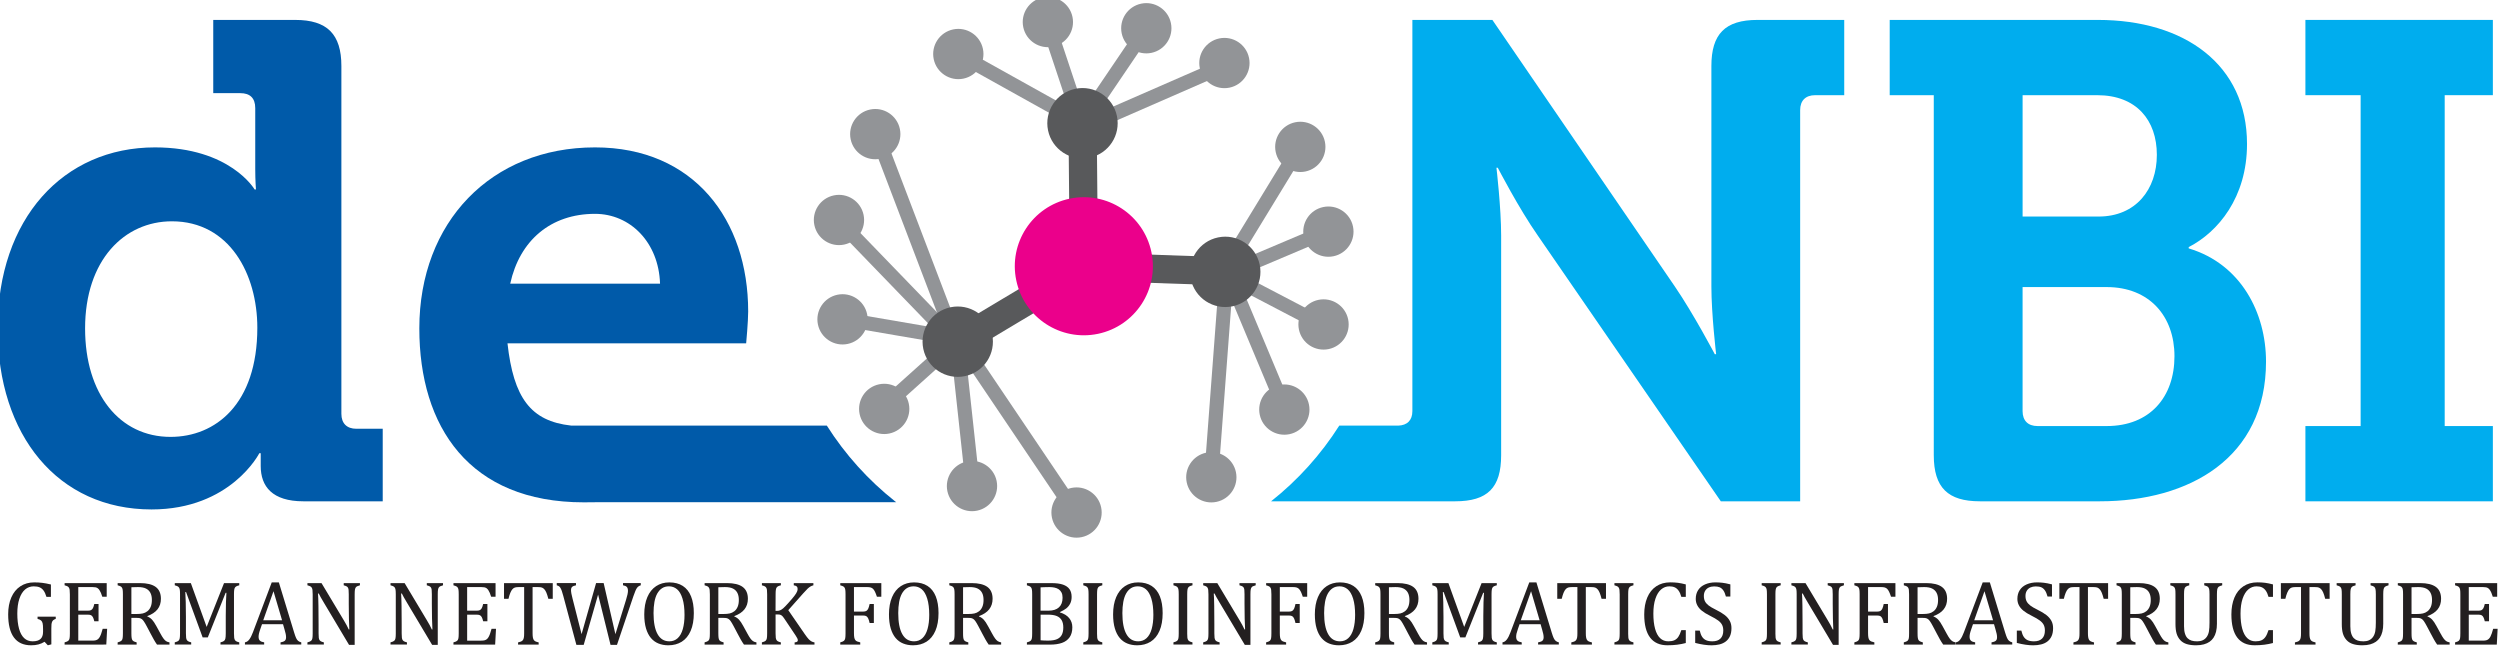 <?xml version="1.0" encoding="UTF-8"?>
<!-- Generator: Adobe Illustrator 13.0.0, SVG Export Plug-In . SVG Version: 6.00 Build 14948)  -->
<svg xmlns="http://www.w3.org/2000/svg" xmlns:xlink="http://www.w3.org/1999/xlink" version="1.1" id="Ebene_1" x="0px" y="0px" width="354.332px" height="91.896px" viewBox="0 0 354.332 91.896" xml:space="preserve">
<g>
	
		<rect x="173.494" y="35.035" transform="matrix(-0.921 0.39 -0.39 -0.921 361.004 -1.319)" fill="#929497" width="14.284" height="2.001"></rect>
	
		<rect x="114.788" y="40.095" transform="matrix(-0.695 -0.719 0.719 -0.695 187.941 161.869)" fill="#929497" width="26.989" height="2.001"></rect>
	
		<rect x="157.247" y="3.112" transform="matrix(-0.828 -0.561 0.561 -0.828 283.417 107.669)" fill="#929497" width="2" height="14.376"></rect>
	
		<rect x="159.245" y="51.891" transform="matrix(0.075 -0.997 0.997 0.075 107.089 221.195)" fill="#929497" width="26.989" height="2.001"></rect>
	
		<rect x="126.666" y="58.279" transform="matrix(-0.108 -0.994 0.994 -0.108 92.699 201.724)" fill="#929497" width="20.342" height="2.002"></rect>
	
		<rect x="116.294" y="32.427" transform="matrix(-0.356 -0.934 0.934 -0.356 144.741 166.615)" fill="#929497" width="26.99" height="2.001"></rect>
	
		<rect x="131.09" y="59.942" transform="matrix(-0.559 -0.829 0.829 -0.559 174.853 214.9)" fill="#929497" width="26.99" height="2.002"></rect>
	
		<rect x="118.913" y="45.932" transform="matrix(-0.986 -0.169 0.169 -0.986 248.408 114.96)" fill="#929497" width="20.344" height="2"></rect>
	
		<rect x="129.229" y="45.846" transform="matrix(-0.668 -0.744 0.744 -0.668 177.668 185.582)" fill="#929497" width="2.001" height="14.628"></rect>
	<line fill="none" x1="153.424" y1="17.466" x2="135.828" y2="7.657"></line>
	
		<rect x="134.555" y="11.564" transform="matrix(-0.874 -0.487 0.487 -0.874 264.841 93.955)" fill="#929497" width="20.148" height="2.001"></rect>
	
		<rect x="149.957" y="3.362" transform="matrix(-0.949 0.316 -0.316 -0.949 297.522 -27.111)" fill="#929497" width="2.001" height="14.375"></rect>
	
		<rect x="161.386" y="3.135" transform="matrix(-0.4 -0.916 0.916 -0.4 214.445 168.56)" fill="#929497" width="2.001" height="21.929"></rect>
	
		<rect x="178.35" y="19.679" transform="matrix(-0.854 -0.521 0.521 -0.854 317.407 147.01)" fill="#929497" width="2.003" height="18.492"></rect>
	
		<rect x="174.508" y="41.95" transform="matrix(-0.886 -0.463 0.463 -0.886 322.729 165.173)" fill="#929497" width="14.285" height="2.001"></rect>
	
		<rect x="168.495" y="47.391" transform="matrix(-0.386 -0.922 0.922 -0.386 202.26 231.342)" fill="#929497" width="19.178" height="2.001"></rect>
	
		<rect x="151.526" y="17.467" transform="matrix(-1 0.009 -0.009 -1 307.304 53.779)" fill="#58595B" width="4.002" height="20.27"></rect>
	
		<rect x="142.682" y="32.667" transform="matrix(-0.513 -0.858 0.858 -0.513 181.972 189.364)" fill="#58595B" width="4.003" height="20.828"></rect>
	
		<rect x="153.607" y="36.083" transform="matrix(-0.999 -0.034 0.034 -0.999 326.333 81.738)" fill="#58595B" width="20.515" height="4.002"></rect>
	<path fill="#EB008B" d="M163.193,35.73c1.107,5.291-2.282,10.475-7.57,11.584c-5.29,1.106-10.478-2.283-11.584-7.573   c-1.108-5.29,2.281-10.476,7.57-11.582C156.899,27.05,162.085,30.441,163.193,35.73"></path>
	<path fill="#58595B" d="M158.305,16.444c0.564,2.696-1.163,5.339-3.858,5.903c-2.695,0.563-5.339-1.163-5.903-3.858   c-0.563-2.696,1.164-5.339,3.859-5.903S157.742,13.748,158.305,16.444"></path>
	<path fill="#58595B" d="M140.624,47.407c0.562,2.696-1.163,5.339-3.859,5.903c-2.695,0.563-5.338-1.163-5.903-3.858   c-0.562-2.696,1.163-5.338,3.859-5.904C137.417,42.985,140.059,44.711,140.624,47.407"></path>
	<path fill="#58595B" d="M178.54,37.511c0.562,2.695-1.164,5.339-3.86,5.902c-2.696,0.564-5.338-1.164-5.903-3.858   c-0.562-2.696,1.163-5.339,3.858-5.904C175.332,33.086,177.974,34.815,178.54,37.511"></path>
	<path fill="#929497" d="M187.782,20.088c0.402,1.926-0.83,3.813-2.756,4.217c-1.926,0.402-3.814-0.831-4.217-2.757   c-0.404-1.926,0.831-3.812,2.756-4.216C185.493,16.93,187.379,18.162,187.782,20.088"></path>
	<path fill="#929497" d="M191.077,45.257c0.401,1.927-0.832,3.813-2.757,4.218c-1.927,0.402-3.813-0.831-4.218-2.758   c-0.404-1.926,0.832-3.812,2.757-4.216C188.786,42.099,190.672,43.332,191.077,45.257"></path>
	<path fill="#929497" d="M185.52,57.322c0.402,1.925-0.83,3.812-2.757,4.216c-1.925,0.403-3.813-0.831-4.216-2.756   c-0.403-1.927,0.83-3.812,2.756-4.216S185.118,55.397,185.52,57.322"></path>
	<path fill="#929497" d="M177.027,8.204c0.403,1.926-0.83,3.813-2.756,4.216c-1.926,0.403-3.813-0.831-4.218-2.756   s0.832-3.812,2.758-4.216C174.736,5.044,176.625,6.28,177.027,8.204"></path>
	<path fill="#929497" d="M152.005,2.396c0.402,1.925-0.83,3.812-2.756,4.215c-1.926,0.404-3.814-0.831-4.218-2.756   s0.832-3.812,2.757-4.215C149.714-0.764,151.602,0.47,152.005,2.396"></path>
	<path fill="#929497" d="M139.312,6.927c0.403,1.926-0.83,3.812-2.756,4.216c-1.926,0.402-3.812-0.831-4.218-2.756   c-0.403-1.927,0.832-3.813,2.758-4.218C137.021,3.768,138.911,5.001,139.312,6.927"></path>
	<path fill="#929497" d="M122.9,44.531c0.403,1.925-0.83,3.814-2.755,4.216c-1.926,0.403-3.813-0.83-4.218-2.755   c-0.403-1.926,0.831-3.812,2.757-4.217C120.61,41.371,122.498,42.606,122.9,44.531"></path>
	<path fill="#929497" d="M128.809,57.226c0.402,1.925-0.831,3.812-2.757,4.217c-1.926,0.403-3.812-0.832-4.217-2.757   c-0.403-1.927,0.831-3.813,2.757-4.216C126.518,54.066,128.406,55.3,128.809,57.226"></path>
	<path fill="#929497" d="M141.252,68.16c0.401,1.925-0.831,3.812-2.757,4.216c-1.927,0.404-3.813-0.831-4.219-2.756   c-0.401-1.927,0.832-3.812,2.759-4.216C138.961,65.001,140.849,66.235,141.252,68.16"></path>
	<path fill="#005AA9" d="M21.96,20.89c10.663,0,14.124,5.959,14.124,5.959h0.193c0,0-0.101-1.25-0.101-2.884v-8.647   c0-1.443-0.769-2.115-2.111-2.115h-3.841V2.824H41.85c4.518,0,6.535,2.017,6.535,6.534v49.296c0,1.347,0.768,2.115,2.117,2.115   h3.742v10.283H43.005c-4.422,0-6.053-2.114-6.053-4.998v-1.824h-0.193c0,0-4.036,7.975-15.279,7.975   C8.218,72.204-0.334,61.732-0.334,46.548C-0.334,30.982,8.985,20.89,21.96,20.89 M36.472,46.451c0-7.589-3.94-15.085-12.112-15.085   c-6.722,0-12.3,5.475-12.3,15.182c0,9.32,4.903,15.373,12.111,15.373C30.512,61.921,36.472,57.313,36.472,46.451"></path>
	<path fill="#00ADEE" d="M249.093,2.823c-4.611,0-6.534,2.019-6.534,6.534v31.23c0,3.941,0.674,9.611,0.674,9.611h-0.193   c0,0-2.979-5.67-5.672-9.611L211.519,2.823H200.18v55.447c0,1.308-0.739,2.015-2.012,2.055v-0.005h-8.346   c-2.601,4.101-5.873,7.729-9.668,10.732h13.777h4.236h8.064c4.614,0,6.531-1.924,6.531-6.535V33.383c0-3.941-0.667-9.61-0.667-9.61   h0.188c0,0,2.979,5.766,5.672,9.61l25.942,37.67h11.244V15.605c0-1.343,0.769-2.114,2.117-2.114h4.13V2.823H249.093z"></path>
	<path fill="#00ADEE" d="M274.079,13.49h-6.246V2.823h29.504c12.299,0,21.139,6.344,21.139,17.588c0,7.59-4.129,12.491-8.264,14.605   v0.189c7.402,2.211,10.957,9.13,10.957,16.048c0,13.646-10.859,19.798-23.545,19.798h-17.012c-4.517,0-6.533-1.923-6.533-6.534   V13.49L274.079,13.49z M297.431,30.692c5.284,0,8.265-3.842,8.265-8.743s-2.881-8.458-8.453-8.458h-10.574v17.201H297.431z    M288.784,60.386h9.803c6.146,0,9.607-4.134,9.607-9.897c0-5.67-3.555-9.801-9.607-9.801h-11.92v17.583   C286.667,59.616,287.436,60.386,288.784,60.386"></path>
	<polygon fill="#00ADEE" points="326.752,60.386 334.579,60.386 334.579,13.49 326.752,13.49 326.752,2.823 353.321,2.823    353.321,13.49 346.493,13.49 346.493,60.386 353.321,60.386 353.321,71.053 326.752,71.053  "></polygon>
	<path fill="#005AA9" d="M127.028,71.179l-0.187-0.138c-3.789-3.002-7.058-6.625-9.654-10.721H82.255h-0.001h-1.298   c-5.758-0.63-8.17-3.946-9.028-11.658h33.827c0,0,0.287-3.076,0.287-4.516c0-12.976-7.685-23.256-21.714-23.256   c-14.704,0-24.895,10.571-24.895,25.658c0,13.935,7.078,24.649,23.314,24.649c0.803,0,1.58-0.01,2.349-0.021L127.028,71.179   L127.028,71.179z M84.329,30.308c4.998,0,9.032,4.037,9.221,9.897H72.315C73.66,34.056,78.082,30.308,84.329,30.308"></path>
	<path fill="#231F20" d="M7.279,91.325l-0.497,0.134l-0.467-0.498c-0.275,0.17-0.565,0.296-0.868,0.376   c-0.302,0.082-0.647,0.122-1.04,0.122c-1.076,0-1.888-0.369-2.433-1.107c-0.544-0.737-0.815-1.833-0.815-3.288   c0-0.908,0.147-1.703,0.445-2.39c0.297-0.684,0.728-1.21,1.283-1.578c0.557-0.368,1.213-0.553,1.966-0.553   c0.396,0,0.775,0.021,1.144,0.066c0.364,0.045,0.771,0.122,1.22,0.232v1.756H6.583c-0.115-0.384-0.251-0.684-0.409-0.897   c-0.157-0.215-0.345-0.367-0.564-0.459c-0.219-0.091-0.495-0.137-0.832-0.137c-0.465,0-0.87,0.147-1.221,0.445   c-0.348,0.3-0.618,0.737-0.812,1.318c-0.194,0.581-0.291,1.281-0.291,2.104c0,0.834,0.083,1.547,0.245,2.139   c0.164,0.591,0.407,1.037,0.73,1.337c0.324,0.301,0.722,0.45,1.193,0.45c0.503,0,0.875-0.109,1.117-0.329   c0.241-0.219,0.363-0.556,0.363-1.011v-0.385c0-0.384-0.021-0.659-0.062-0.83c-0.04-0.169-0.11-0.303-0.213-0.396   s-0.271-0.169-0.504-0.229v-0.312h2.577v0.312c-0.152,0.053-0.269,0.11-0.345,0.177c-0.077,0.065-0.136,0.146-0.176,0.246   c-0.041,0.098-0.067,0.218-0.083,0.358c-0.015,0.145-0.021,0.347-0.021,0.61L7.279,91.325L7.279,91.325z"></path>
	<path fill="#231F20" d="M15.124,82.646v1.928h-0.625c-0.065-0.209-0.131-0.391-0.198-0.548c-0.069-0.159-0.139-0.29-0.211-0.397   c-0.072-0.104-0.152-0.189-0.24-0.255c-0.086-0.062-0.188-0.106-0.308-0.131c-0.12-0.023-0.264-0.034-0.43-0.034h-2.017v3.345   h1.366c0.187,0,0.333-0.026,0.438-0.08c0.107-0.054,0.194-0.145,0.268-0.271c0.067-0.127,0.136-0.327,0.199-0.6h0.601v2.451h-0.601   c-0.061-0.256-0.126-0.447-0.197-0.577c-0.072-0.129-0.158-0.225-0.258-0.278c-0.102-0.055-0.25-0.082-0.45-0.082h-1.366v3.682   h1.985c0.208,0,0.377-0.017,0.508-0.054c0.129-0.036,0.24-0.099,0.334-0.186c0.094-0.088,0.176-0.2,0.249-0.343   c0.072-0.139,0.134-0.284,0.182-0.437c0.05-0.151,0.117-0.371,0.201-0.66h0.632l-0.121,2.238H9.156v-0.312   c0.264-0.069,0.439-0.146,0.528-0.228c0.09-0.084,0.148-0.201,0.177-0.355c0.027-0.151,0.041-0.387,0.041-0.7V84.24   c0-0.293-0.011-0.507-0.031-0.641c-0.021-0.136-0.057-0.238-0.105-0.312c-0.049-0.075-0.114-0.135-0.193-0.18   c-0.082-0.045-0.22-0.095-0.416-0.15v-0.312H15.124z"></path>
	<path fill="#231F20" d="M18.621,87.573v2.171c0,0.307,0.013,0.528,0.036,0.666c0.021,0.139,0.059,0.243,0.104,0.312   c0.046,0.07,0.11,0.127,0.19,0.173c0.082,0.045,0.22,0.095,0.416,0.15v0.312h-2.694v-0.312c0.264-0.069,0.44-0.146,0.53-0.228   c0.09-0.084,0.146-0.201,0.176-0.355c0.027-0.151,0.041-0.387,0.041-0.7V84.24c0-0.293-0.011-0.507-0.032-0.641   c-0.021-0.136-0.056-0.238-0.104-0.312c-0.049-0.075-0.113-0.135-0.194-0.18s-0.219-0.096-0.415-0.15v-0.312h3.159   c0.996,0,1.741,0.181,2.233,0.542c0.493,0.361,0.74,0.924,0.74,1.686c0,0.584-0.161,1.078-0.48,1.487   c-0.322,0.407-0.805,0.729-1.446,0.958v0.052c0.26,0.105,0.483,0.257,0.667,0.455c0.186,0.197,0.391,0.505,0.616,0.923l0.573,1.047   c0.165,0.308,0.31,0.54,0.43,0.701c0.118,0.162,0.239,0.285,0.361,0.371c0.124,0.084,0.288,0.145,0.492,0.18v0.312h-1.769   c-0.161-0.227-0.314-0.469-0.459-0.729c-0.146-0.259-0.287-0.522-0.429-0.791l-0.562-1.064c-0.171-0.323-0.31-0.562-0.419-0.715   c-0.107-0.153-0.208-0.263-0.299-0.321c-0.092-0.063-0.189-0.106-0.294-0.13c-0.104-0.022-0.26-0.034-0.47-0.034h-0.7V87.573z    M18.621,83.232v3.792h0.722c0.37,0,0.67-0.027,0.899-0.081c0.229-0.052,0.442-0.153,0.639-0.303   c0.196-0.148,0.353-0.354,0.47-0.621s0.175-0.594,0.175-0.98c0-0.405-0.068-0.74-0.207-1.008c-0.139-0.269-0.348-0.473-0.628-0.613   c-0.281-0.14-0.659-0.21-1.137-0.21C19.17,83.207,18.858,83.215,18.621,83.232"></path>
	<path fill="#231F20" d="M33.908,82.957c-0.188,0.048-0.322,0.095-0.405,0.142c-0.083,0.048-0.148,0.104-0.198,0.176   c-0.048,0.069-0.085,0.175-0.107,0.315c-0.023,0.141-0.035,0.357-0.035,0.65v5.522c0,0.283,0.01,0.493,0.028,0.625   c0.021,0.132,0.051,0.234,0.097,0.312c0.044,0.076,0.109,0.142,0.197,0.192c0.088,0.052,0.229,0.103,0.425,0.151v0.312h-2.661   v-0.312c0.242-0.06,0.41-0.127,0.503-0.203c0.095-0.076,0.157-0.188,0.191-0.339s0.053-0.396,0.053-0.739v-2.444   c0-0.645,0.009-1.294,0.028-1.952c0.019-0.656,0.04-1.104,0.065-1.349H31.98l-2.526,6.323h-0.734l-2.349-6.426h-0.107   c0.021,0.259,0.041,0.729,0.061,1.41c0.02,0.682,0.027,1.381,0.027,2.1v2.339c0,0.283,0.01,0.493,0.029,0.625   s0.051,0.234,0.096,0.312c0.045,0.076,0.11,0.142,0.198,0.192c0.087,0.052,0.229,0.103,0.424,0.151v0.312h-2.329v-0.312   c0.264-0.067,0.439-0.144,0.529-0.226c0.09-0.084,0.147-0.201,0.176-0.355c0.027-0.152,0.041-0.387,0.041-0.7V84.24   c0-0.293-0.01-0.508-0.031-0.641c-0.021-0.136-0.057-0.238-0.104-0.312c-0.049-0.075-0.114-0.135-0.195-0.18   c-0.08-0.045-0.219-0.096-0.414-0.15v-0.312h2.277l2.241,6.211l2.463-6.211h2.158v0.312H33.908z"></path>
	<path fill="#231F20" d="M39.761,91.357v-0.312c0.212-0.042,0.371-0.09,0.475-0.14c0.104-0.052,0.183-0.122,0.233-0.214   s0.076-0.214,0.076-0.367c0-0.145-0.018-0.302-0.051-0.469c-0.034-0.169-0.083-0.356-0.147-0.565l-0.235-0.823h-2.974l-0.218,0.625   c-0.11,0.315-0.184,0.555-0.217,0.716c-0.034,0.162-0.053,0.31-0.053,0.439c0,0.256,0.065,0.443,0.195,0.562   c0.13,0.118,0.329,0.195,0.596,0.234v0.312h-2.725v-0.312c0.239-0.039,0.445-0.176,0.623-0.415   c0.176-0.236,0.348-0.578,0.514-1.021l2.662-7.064h1.008l2.17,7.116c0.103,0.332,0.191,0.586,0.271,0.759   c0.079,0.176,0.174,0.312,0.284,0.409c0.109,0.097,0.262,0.171,0.453,0.217v0.312H39.761z M37.309,87.911h2.668l-1.213-4.116   L37.309,87.911z"></path>
	<path fill="#231F20" d="M48.722,87.905c0.152,0.256,0.281,0.479,0.386,0.669c0.104,0.192,0.214,0.408,0.323,0.646h0.082   c-0.021-0.26-0.04-0.773-0.058-1.549c-0.018-0.771-0.024-1.468-0.024-2.088V84.24c0-0.293-0.01-0.508-0.025-0.645   c-0.019-0.138-0.049-0.24-0.094-0.312c-0.044-0.072-0.105-0.131-0.185-0.176s-0.217-0.096-0.411-0.15v-0.312h2.297v0.312   c-0.19,0.053-0.327,0.1-0.405,0.142c-0.078,0.043-0.143,0.099-0.189,0.166c-0.05,0.067-0.087,0.17-0.113,0.307   c-0.023,0.137-0.038,0.359-0.038,0.67v7.155H49.47l-3.556-5.962c-0.223-0.369-0.378-0.642-0.474-0.812   c-0.094-0.171-0.18-0.338-0.262-0.504h-0.107c0.029,0.328,0.051,0.921,0.063,1.777c0.012,0.856,0.02,1.712,0.02,2.562v1.305   c0,0.283,0.01,0.493,0.027,0.625c0.021,0.132,0.052,0.234,0.096,0.312c0.047,0.076,0.112,0.142,0.198,0.192   c0.087,0.052,0.229,0.103,0.424,0.151v0.312h-2.328v-0.312c0.265-0.067,0.439-0.144,0.528-0.226   c0.09-0.084,0.147-0.201,0.177-0.355c0.026-0.151,0.041-0.387,0.041-0.7V84.24c0-0.293-0.012-0.507-0.031-0.641   c-0.021-0.136-0.058-0.238-0.105-0.312c-0.048-0.075-0.113-0.135-0.194-0.18s-0.22-0.096-0.414-0.15v-0.312h1.996L48.722,87.905z"></path>
	<path fill="#231F20" d="M60.498,87.905c0.151,0.256,0.281,0.479,0.387,0.669c0.104,0.192,0.212,0.408,0.322,0.646h0.083   c-0.021-0.26-0.04-0.773-0.059-1.549c-0.017-0.771-0.024-1.468-0.024-2.088V84.24c0-0.293-0.009-0.508-0.025-0.645   c-0.018-0.138-0.048-0.24-0.093-0.312c-0.044-0.072-0.107-0.131-0.187-0.176c-0.078-0.045-0.216-0.096-0.41-0.15v-0.312h2.298   v0.312c-0.192,0.053-0.327,0.1-0.405,0.142c-0.08,0.043-0.143,0.099-0.191,0.166s-0.086,0.17-0.111,0.307s-0.038,0.359-0.038,0.67   v7.155h-0.798l-3.556-5.962c-0.222-0.369-0.379-0.642-0.474-0.812c-0.093-0.171-0.179-0.338-0.261-0.504h-0.108   c0.03,0.328,0.051,0.921,0.064,1.777c0.012,0.856,0.019,1.712,0.019,2.562v1.305c0,0.283,0.01,0.493,0.028,0.625   s0.052,0.234,0.096,0.312c0.045,0.076,0.111,0.142,0.198,0.192c0.087,0.052,0.229,0.103,0.424,0.151v0.312h-2.33v-0.312   c0.266-0.067,0.441-0.144,0.53-0.226c0.09-0.084,0.147-0.201,0.176-0.355c0.027-0.151,0.042-0.387,0.042-0.7V84.24   c0-0.293-0.012-0.507-0.033-0.641c-0.021-0.136-0.056-0.238-0.104-0.312c-0.048-0.075-0.112-0.135-0.193-0.18   c-0.082-0.045-0.219-0.096-0.416-0.15v-0.312h1.999L60.498,87.905z"></path>
	<path fill="#231F20" d="M70.237,82.646v1.928h-0.626c-0.062-0.209-0.129-0.391-0.196-0.548c-0.069-0.159-0.141-0.29-0.21-0.397   c-0.073-0.104-0.153-0.189-0.24-0.255c-0.087-0.062-0.19-0.106-0.31-0.131c-0.119-0.023-0.262-0.034-0.429-0.034h-2.017v3.345   h1.365c0.188,0,0.334-0.026,0.44-0.08c0.105-0.054,0.193-0.145,0.266-0.271c0.068-0.127,0.137-0.327,0.199-0.6h0.602v2.451H68.48   c-0.06-0.256-0.126-0.447-0.195-0.577c-0.073-0.129-0.16-0.225-0.26-0.278c-0.101-0.055-0.251-0.082-0.45-0.082h-1.365v3.682h1.984   c0.208,0,0.378-0.017,0.509-0.054c0.13-0.036,0.239-0.099,0.335-0.186c0.093-0.088,0.176-0.2,0.248-0.343   c0.071-0.139,0.134-0.284,0.182-0.437c0.05-0.151,0.117-0.371,0.201-0.66H70.3l-0.121,2.239h-5.91v-0.312   c0.265-0.069,0.44-0.146,0.529-0.228c0.091-0.084,0.148-0.201,0.177-0.355c0.026-0.151,0.041-0.387,0.041-0.7v-5.521   c0-0.293-0.012-0.507-0.032-0.641c-0.021-0.136-0.056-0.238-0.104-0.312c-0.048-0.075-0.113-0.135-0.194-0.18   s-0.219-0.096-0.415-0.15v-0.312L70.237,82.646L70.237,82.646z"></path>
	<path fill="#231F20" d="M71.437,82.646h6.906v2.222h-0.626c-0.094-0.366-0.187-0.655-0.277-0.868   c-0.092-0.213-0.188-0.374-0.291-0.483c-0.102-0.111-0.211-0.19-0.329-0.236c-0.115-0.048-0.292-0.07-0.524-0.07h-0.812v6.536   c0,0.25,0.016,0.45,0.041,0.599c0.028,0.149,0.071,0.268,0.128,0.354c0.06,0.087,0.137,0.155,0.233,0.204s0.251,0.098,0.459,0.146   v0.312h-2.917v-0.312c0.128-0.031,0.241-0.062,0.339-0.097c0.099-0.035,0.179-0.076,0.239-0.126   c0.062-0.049,0.113-0.111,0.153-0.187c0.041-0.077,0.071-0.183,0.096-0.313c0.023-0.132,0.035-0.325,0.035-0.58v-6.536h-0.805   c-0.199,0-0.364,0.02-0.493,0.058c-0.132,0.039-0.251,0.118-0.361,0.239c-0.11,0.12-0.211,0.294-0.303,0.518   c-0.094,0.224-0.179,0.505-0.26,0.846h-0.632L71.437,82.646L71.437,82.646z"></path>
	<path fill="#231F20" d="M84.77,84.272l-2.042,7.131h-1.035l-1.855-6.933c-0.077-0.288-0.147-0.525-0.211-0.708   c-0.064-0.183-0.127-0.327-0.192-0.432c-0.062-0.104-0.132-0.184-0.206-0.235c-0.075-0.055-0.183-0.1-0.321-0.139v-0.312h2.729   v0.312c-0.263,0.052-0.447,0.128-0.552,0.229c-0.104,0.103-0.155,0.245-0.155,0.429c0,0.148,0.02,0.324,0.057,0.529   c0.039,0.204,0.094,0.437,0.161,0.695l1.281,5.041l2.055-7.236h1.074l1.665,7.245l1.507-4.869c0.184-0.595,0.273-1.016,0.273-1.268   c0-0.257-0.054-0.444-0.163-0.562c-0.107-0.113-0.287-0.192-0.539-0.235v-0.312h2.516v0.312c-0.128,0.043-0.229,0.091-0.307,0.146   c-0.077,0.052-0.15,0.125-0.221,0.216c-0.07,0.092-0.147,0.232-0.229,0.426c-0.084,0.19-0.18,0.448-0.29,0.771l-2.324,6.889h-0.912   L84.77,84.272z"></path>
	<path fill="#231F20" d="M94.727,91.459c-0.509,0-0.975-0.084-1.393-0.252c-0.42-0.168-0.779-0.429-1.08-0.785   c-0.299-0.354-0.531-0.81-0.695-1.361c-0.163-0.554-0.246-1.215-0.246-1.986c0-0.948,0.146-1.763,0.436-2.443   c0.289-0.681,0.703-1.198,1.241-1.555c0.537-0.354,1.162-0.532,1.874-0.532c0.757,0,1.395,0.168,1.91,0.501   c0.518,0.334,0.906,0.825,1.168,1.475c0.262,0.648,0.394,1.439,0.394,2.371c0,0.996-0.148,1.836-0.447,2.521   c-0.298,0.686-0.718,1.196-1.261,1.538C96.084,91.29,95.452,91.459,94.727,91.459 M92.628,86.896c0,1.307,0.188,2.301,0.57,2.979   c0.382,0.683,0.938,1.021,1.67,1.021c0.463,0,0.856-0.147,1.181-0.443c0.323-0.295,0.565-0.729,0.728-1.297   c0.162-0.571,0.242-1.237,0.242-1.999c0-0.928-0.095-1.696-0.284-2.308c-0.188-0.61-0.446-1.055-0.774-1.331   c-0.327-0.275-0.708-0.415-1.144-0.415c-0.383,0-0.711,0.089-0.983,0.269c-0.276,0.18-0.503,0.434-0.686,0.764   c-0.181,0.329-0.312,0.728-0.395,1.195S92.628,86.322,92.628,86.896"></path>
	<path fill="#231F20" d="M101.812,87.573v2.171c0,0.307,0.014,0.528,0.035,0.666c0.022,0.139,0.059,0.243,0.105,0.312   c0.046,0.07,0.11,0.127,0.189,0.173c0.082,0.045,0.221,0.095,0.416,0.15v0.312h-2.692v-0.312c0.264-0.069,0.44-0.146,0.529-0.228   c0.09-0.084,0.147-0.201,0.177-0.355c0.026-0.151,0.04-0.387,0.04-0.7V84.24c0-0.293-0.011-0.507-0.031-0.641   c-0.021-0.136-0.057-0.238-0.105-0.312c-0.048-0.075-0.113-0.135-0.192-0.18c-0.082-0.045-0.221-0.096-0.416-0.15v-0.312h3.159   c0.995,0,1.74,0.181,2.233,0.542S106,84.112,106,84.873c0,0.584-0.161,1.078-0.482,1.487c-0.321,0.407-0.804,0.729-1.444,0.958   v0.052c0.259,0.105,0.481,0.257,0.666,0.455c0.187,0.197,0.391,0.505,0.616,0.923l0.573,1.047c0.166,0.308,0.31,0.54,0.429,0.701   c0.119,0.162,0.239,0.285,0.363,0.371c0.123,0.084,0.287,0.145,0.491,0.18v0.312h-1.769c-0.161-0.227-0.314-0.469-0.46-0.729   c-0.145-0.259-0.286-0.522-0.428-0.791l-0.562-1.064c-0.171-0.323-0.311-0.562-0.418-0.715c-0.108-0.153-0.208-0.263-0.301-0.321   c-0.092-0.063-0.188-0.106-0.294-0.13c-0.104-0.022-0.26-0.034-0.47-0.034h-0.7V87.573z M101.812,83.232v3.792h0.722   c0.369,0,0.67-0.027,0.898-0.081c0.23-0.052,0.443-0.153,0.641-0.303c0.194-0.148,0.352-0.354,0.469-0.621s0.176-0.594,0.176-0.98   c0-0.405-0.069-0.74-0.208-1.008c-0.139-0.269-0.348-0.473-0.628-0.613c-0.282-0.14-0.659-0.21-1.137-0.21   C102.361,83.207,102.051,83.215,101.812,83.232"></path>
	<path fill="#231F20" d="M109.919,86.583h0.189c0.162,0,0.311-0.025,0.444-0.077c0.134-0.05,0.283-0.146,0.449-0.285   c0.166-0.143,0.42-0.402,0.76-0.786c0.409-0.455,0.688-0.786,0.837-0.989c0.188-0.242,0.312-0.446,0.376-0.613   c0.051-0.122,0.077-0.241,0.077-0.356c0-0.17-0.05-0.294-0.146-0.372c-0.099-0.08-0.231-0.127-0.401-0.146v-0.312h2.781v0.312   c-0.136,0.029-0.27,0.082-0.401,0.156s-0.267,0.177-0.405,0.306c-0.138,0.13-0.341,0.346-0.608,0.643l-2.146,2.415l2.324,3.375   c0.248,0.356,0.44,0.605,0.581,0.751c0.141,0.142,0.274,0.246,0.401,0.312c0.128,0.064,0.265,0.109,0.408,0.13v0.312h-2.814v-0.312   c0.158-0.013,0.271-0.042,0.345-0.09c0.072-0.045,0.109-0.116,0.109-0.21c0-0.077-0.024-0.169-0.074-0.276   c-0.048-0.108-0.126-0.239-0.233-0.393l-1.485-2.216c-0.175-0.265-0.303-0.438-0.383-0.523c-0.082-0.086-0.168-0.146-0.263-0.188   c-0.094-0.04-0.219-0.061-0.376-0.061h-0.34v2.674c0,0.283,0.011,0.493,0.029,0.625c0.02,0.132,0.052,0.234,0.096,0.312   c0.046,0.076,0.111,0.142,0.198,0.192c0.088,0.052,0.229,0.103,0.424,0.151v0.312h-2.687v-0.312   c0.264-0.067,0.439-0.144,0.529-0.226c0.089-0.084,0.146-0.201,0.175-0.355c0.028-0.151,0.041-0.387,0.041-0.7V84.24   c0-0.293-0.01-0.507-0.029-0.641c-0.021-0.136-0.059-0.238-0.106-0.312c-0.049-0.075-0.113-0.135-0.194-0.18   c-0.08-0.045-0.22-0.096-0.414-0.15v-0.312h2.687v0.312c-0.188,0.048-0.32,0.095-0.404,0.142c-0.082,0.048-0.148,0.104-0.198,0.176   c-0.049,0.069-0.086,0.175-0.107,0.315c-0.023,0.141-0.036,0.357-0.036,0.65L109.919,86.583z"></path>
	<path fill="#231F20" d="M124.912,82.646v1.928h-0.625c-0.095-0.289-0.186-0.521-0.272-0.702c-0.087-0.178-0.179-0.313-0.272-0.407   c-0.097-0.096-0.208-0.159-0.335-0.198c-0.129-0.038-0.297-0.058-0.506-0.058h-1.868v3.473h1.313c0.188,0,0.333-0.031,0.44-0.094   c0.105-0.062,0.193-0.166,0.265-0.31c0.069-0.146,0.137-0.369,0.201-0.669h0.6v2.69h-0.6c-0.064-0.287-0.133-0.507-0.205-0.652   c-0.071-0.146-0.157-0.251-0.259-0.312c-0.1-0.062-0.247-0.093-0.442-0.093h-1.313v2.503c0,0.255,0.014,0.459,0.044,0.612   c0.029,0.153,0.079,0.272,0.146,0.363c0.067,0.09,0.159,0.155,0.273,0.2c0.114,0.044,0.258,0.085,0.428,0.126v0.312h-2.833v-0.312   c0.264-0.069,0.439-0.146,0.529-0.228c0.09-0.084,0.146-0.201,0.176-0.355c0.027-0.151,0.042-0.387,0.042-0.7v-5.521   c0-0.293-0.012-0.507-0.033-0.641c-0.021-0.136-0.056-0.238-0.104-0.312c-0.049-0.075-0.113-0.135-0.193-0.18   c-0.082-0.045-0.219-0.096-0.415-0.15v-0.312L124.912,82.646L124.912,82.646z"></path>
	<path fill="#231F20" d="M129.412,91.459c-0.511,0-0.977-0.084-1.395-0.252c-0.42-0.168-0.78-0.429-1.08-0.785   c-0.299-0.354-0.53-0.81-0.694-1.361c-0.164-0.553-0.246-1.215-0.246-1.986c0-0.948,0.145-1.763,0.435-2.443   c0.289-0.681,0.702-1.198,1.241-1.555c0.538-0.354,1.163-0.532,1.874-0.532c0.757,0,1.394,0.168,1.911,0.501   c0.517,0.334,0.904,0.825,1.169,1.475c0.26,0.648,0.392,1.439,0.392,2.371c0,0.996-0.148,1.836-0.447,2.521   c-0.298,0.686-0.718,1.196-1.26,1.538C130.767,91.29,130.135,91.459,129.412,91.459 M127.311,86.896   c0,1.307,0.189,2.301,0.57,2.979c0.382,0.683,0.938,1.021,1.669,1.021c0.464,0,0.858-0.147,1.181-0.443   c0.324-0.295,0.566-0.729,0.729-1.297c0.162-0.571,0.243-1.237,0.243-1.999c0-0.928-0.097-1.696-0.285-2.308   c-0.189-0.61-0.447-1.055-0.775-1.331c-0.327-0.275-0.708-0.415-1.143-0.415c-0.383,0-0.712,0.089-0.985,0.269   c-0.274,0.18-0.503,0.434-0.684,0.764c-0.182,0.329-0.312,0.728-0.396,1.195C127.353,85.8,127.311,86.322,127.311,86.896"></path>
	<path fill="#231F20" d="M136.497,87.573v2.171c0,0.307,0.012,0.528,0.035,0.666c0.022,0.139,0.058,0.243,0.104,0.312   c0.047,0.07,0.11,0.127,0.191,0.173c0.081,0.045,0.219,0.095,0.415,0.15v0.312h-2.693v-0.312c0.264-0.069,0.438-0.146,0.528-0.228   c0.091-0.084,0.147-0.201,0.177-0.355c0.027-0.151,0.042-0.387,0.042-0.7V84.24c0-0.293-0.012-0.507-0.033-0.641   c-0.021-0.136-0.056-0.238-0.104-0.312c-0.049-0.075-0.113-0.135-0.193-0.18c-0.082-0.045-0.22-0.096-0.415-0.15v-0.312h3.159   c0.994,0,1.74,0.181,2.233,0.542c0.492,0.361,0.74,0.924,0.74,1.686c0,0.584-0.162,1.078-0.482,1.487   c-0.319,0.407-0.803,0.729-1.445,0.958v0.052c0.26,0.105,0.483,0.257,0.668,0.455c0.185,0.197,0.391,0.505,0.614,0.923l0.574,1.047   c0.165,0.308,0.31,0.54,0.429,0.701c0.119,0.162,0.238,0.285,0.362,0.371c0.124,0.084,0.288,0.145,0.492,0.18v0.312h-1.769   c-0.16-0.227-0.313-0.469-0.459-0.729c-0.146-0.259-0.286-0.522-0.428-0.791l-0.562-1.064c-0.171-0.323-0.31-0.562-0.418-0.715   c-0.109-0.153-0.209-0.263-0.3-0.321c-0.091-0.063-0.188-0.106-0.294-0.13c-0.104-0.022-0.262-0.034-0.471-0.034h-0.698V87.573z    M136.497,83.232v3.792h0.721c0.37,0,0.671-0.027,0.899-0.081c0.229-0.052,0.442-0.153,0.639-0.303   c0.196-0.148,0.353-0.354,0.469-0.621c0.119-0.267,0.176-0.594,0.176-0.98c0-0.405-0.068-0.74-0.206-1.008   c-0.14-0.269-0.349-0.473-0.629-0.613c-0.281-0.14-0.659-0.21-1.136-0.21C137.045,83.207,136.733,83.215,136.497,83.232"></path>
	<path fill="#231F20" d="M145.546,91.357v-0.312c0.265-0.067,0.439-0.144,0.53-0.226c0.09-0.084,0.147-0.201,0.176-0.355   c0.026-0.151,0.041-0.387,0.041-0.7v-5.521c0-0.293-0.01-0.508-0.032-0.641c-0.021-0.136-0.056-0.238-0.104-0.312   c-0.051-0.075-0.115-0.135-0.195-0.18s-0.219-0.096-0.415-0.15v-0.312h3.492c0.676,0,1.221,0.072,1.631,0.216   c0.41,0.146,0.716,0.36,0.916,0.643c0.199,0.283,0.3,0.648,0.3,1.096c0,0.371-0.071,0.691-0.215,0.965   c-0.143,0.271-0.328,0.496-0.56,0.676c-0.229,0.179-0.524,0.343-0.886,0.498v0.057c0.577,0.175,1.018,0.444,1.314,0.809   c0.298,0.361,0.446,0.797,0.446,1.3c0,0.578-0.129,1.05-0.387,1.416s-0.618,0.632-1.081,0.795   c-0.464,0.164-1.025,0.245-1.687,0.245h-3.286V91.357z M148.603,86.552c0.647,0,1.143-0.156,1.484-0.47   c0.343-0.312,0.514-0.767,0.514-1.362c0-0.293-0.048-0.537-0.144-0.73c-0.098-0.193-0.229-0.348-0.396-0.464   c-0.168-0.113-0.366-0.196-0.596-0.245c-0.23-0.05-0.48-0.072-0.747-0.072c-0.163,0-0.375,0.004-0.64,0.013   c-0.265,0.008-0.461,0.018-0.595,0.024v3.308L148.603,86.552L148.603,86.552z M147.486,90.75c0.312,0.03,0.657,0.045,1.041,0.045   c0.559,0,0.991-0.069,1.3-0.21c0.309-0.142,0.529-0.349,0.67-0.622c0.139-0.273,0.207-0.618,0.207-1.03   c0-0.413-0.074-0.754-0.227-1.021c-0.15-0.269-0.384-0.469-0.7-0.601c-0.313-0.132-0.749-0.197-1.302-0.197h-0.989V90.75z"></path>
	<path fill="#231F20" d="M155.484,89.763c0,0.283,0.012,0.493,0.028,0.625c0.021,0.132,0.051,0.234,0.097,0.312   c0.044,0.076,0.108,0.142,0.196,0.192c0.088,0.052,0.229,0.103,0.426,0.151v0.312h-2.693v-0.312   c0.264-0.067,0.44-0.144,0.529-0.226c0.091-0.084,0.148-0.201,0.177-0.355c0.026-0.151,0.042-0.388,0.042-0.7V84.24   c0-0.293-0.013-0.507-0.033-0.641c-0.021-0.136-0.057-0.238-0.105-0.312c-0.049-0.075-0.112-0.135-0.192-0.18   c-0.082-0.045-0.221-0.096-0.416-0.15v-0.312h2.693v0.312c-0.187,0.048-0.322,0.095-0.404,0.142   c-0.084,0.048-0.15,0.104-0.198,0.176c-0.049,0.069-0.084,0.175-0.108,0.315c-0.021,0.141-0.035,0.357-0.035,0.65v5.522H155.484z"></path>
	<path fill="#231F20" d="M161.178,91.459c-0.511,0-0.976-0.084-1.395-0.252s-0.779-0.429-1.079-0.785   c-0.301-0.354-0.531-0.81-0.694-1.361c-0.165-0.554-0.247-1.215-0.247-1.986c0-0.948,0.146-1.763,0.436-2.443   c0.288-0.681,0.702-1.198,1.24-1.555c0.539-0.354,1.163-0.532,1.874-0.532c0.757,0,1.395,0.168,1.91,0.501   c0.52,0.334,0.906,0.825,1.169,1.475c0.261,0.648,0.394,1.439,0.394,2.371c0,0.996-0.149,1.836-0.448,2.521   c-0.296,0.686-0.717,1.196-1.259,1.538C162.535,91.29,161.901,91.459,161.178,91.459 M159.078,86.896   c0,1.307,0.189,2.301,0.57,2.979c0.381,0.683,0.938,1.021,1.67,1.021c0.464,0,0.856-0.147,1.181-0.443   c0.324-0.295,0.566-0.729,0.729-1.297c0.161-0.571,0.242-1.237,0.242-1.999c0-0.928-0.095-1.696-0.284-2.308   c-0.188-0.61-0.446-1.055-0.774-1.331c-0.327-0.275-0.709-0.415-1.144-0.415c-0.383,0-0.711,0.089-0.985,0.269   s-0.504,0.434-0.683,0.764c-0.182,0.329-0.312,0.728-0.396,1.195C159.121,85.8,159.078,86.322,159.078,86.896"></path>
	<path fill="#231F20" d="M168.264,89.763c0,0.283,0.01,0.493,0.027,0.625c0.021,0.132,0.052,0.234,0.097,0.312   c0.045,0.076,0.11,0.142,0.197,0.192c0.088,0.052,0.229,0.103,0.426,0.151v0.312h-2.695v-0.312c0.266-0.067,0.441-0.144,0.53-0.226   c0.091-0.084,0.148-0.201,0.177-0.355c0.027-0.151,0.042-0.388,0.042-0.7V84.24c0-0.293-0.012-0.507-0.033-0.641   c-0.021-0.136-0.056-0.238-0.104-0.312c-0.049-0.075-0.113-0.135-0.193-0.18c-0.082-0.045-0.22-0.096-0.417-0.15v-0.312h2.695   v0.312c-0.188,0.048-0.323,0.095-0.405,0.142c-0.084,0.048-0.148,0.104-0.197,0.176c-0.05,0.069-0.085,0.175-0.108,0.315   s-0.035,0.357-0.035,0.65v5.522H168.264z"></path>
	<path fill="#231F20" d="M175.68,87.905c0.154,0.256,0.282,0.479,0.386,0.669c0.105,0.192,0.213,0.408,0.324,0.646h0.082   c-0.021-0.26-0.04-0.773-0.059-1.549c-0.018-0.771-0.023-1.468-0.023-2.088V84.24c0-0.293-0.009-0.508-0.025-0.645   c-0.018-0.138-0.049-0.24-0.094-0.312s-0.104-0.131-0.186-0.176c-0.078-0.045-0.216-0.096-0.411-0.15v-0.312h2.299v0.312   c-0.193,0.053-0.327,0.1-0.407,0.142c-0.077,0.043-0.142,0.099-0.188,0.166c-0.051,0.067-0.087,0.17-0.113,0.307   c-0.024,0.137-0.037,0.359-0.037,0.67v7.155h-0.799l-3.555-5.962c-0.223-0.369-0.38-0.642-0.474-0.812   c-0.093-0.171-0.181-0.338-0.262-0.504h-0.107c0.027,0.328,0.051,0.921,0.063,1.777c0.012,0.856,0.018,1.712,0.018,2.562v1.305   c0,0.283,0.011,0.493,0.029,0.625c0.021,0.132,0.051,0.234,0.096,0.312c0.046,0.076,0.111,0.142,0.197,0.192   c0.088,0.052,0.229,0.103,0.425,0.151v0.312h-2.328v-0.312c0.264-0.067,0.438-0.144,0.528-0.226   c0.09-0.084,0.148-0.201,0.176-0.355c0.027-0.151,0.042-0.387,0.042-0.7V84.24c0-0.293-0.012-0.507-0.031-0.641   c-0.021-0.136-0.059-0.238-0.106-0.312c-0.048-0.075-0.113-0.135-0.192-0.18c-0.081-0.045-0.221-0.096-0.415-0.15v-0.312h1.997   L175.68,87.905z"></path>
	<path fill="#231F20" d="M185.272,82.646v1.928h-0.625c-0.094-0.289-0.186-0.521-0.271-0.702c-0.088-0.178-0.18-0.313-0.273-0.407   c-0.098-0.096-0.209-0.159-0.336-0.198c-0.128-0.038-0.295-0.058-0.504-0.058h-1.87v3.473h1.315c0.187,0,0.334-0.031,0.439-0.094   c0.105-0.062,0.193-0.166,0.266-0.31c0.068-0.146,0.137-0.369,0.199-0.669h0.602v2.69h-0.602c-0.062-0.287-0.132-0.507-0.203-0.652   c-0.072-0.146-0.16-0.251-0.26-0.312c-0.1-0.061-0.246-0.093-0.441-0.093h-1.315v2.503c0,0.255,0.017,0.459,0.045,0.612   s0.078,0.272,0.146,0.363c0.068,0.09,0.16,0.155,0.273,0.2c0.116,0.044,0.26,0.085,0.43,0.126v0.312h-2.836v-0.312   c0.266-0.069,0.441-0.146,0.531-0.228c0.09-0.084,0.148-0.201,0.176-0.355c0.027-0.151,0.041-0.387,0.041-0.7v-5.521   c0-0.293-0.012-0.507-0.031-0.641c-0.021-0.136-0.057-0.238-0.104-0.312c-0.051-0.075-0.114-0.135-0.194-0.18   c-0.082-0.045-0.22-0.096-0.416-0.15v-0.312L185.272,82.646L185.272,82.646z"></path>
	<path fill="#231F20" d="M189.772,91.459c-0.51,0-0.975-0.084-1.395-0.252s-0.777-0.429-1.078-0.785   c-0.301-0.354-0.531-0.81-0.694-1.361c-0.165-0.554-0.247-1.215-0.247-1.986c0-0.948,0.145-1.763,0.436-2.443   c0.287-0.681,0.703-1.198,1.24-1.555c0.539-0.354,1.162-0.532,1.873-0.532c0.758,0,1.396,0.168,1.912,0.501   c0.518,0.334,0.905,0.825,1.168,1.475c0.262,0.648,0.393,1.439,0.393,2.371c0,0.996-0.149,1.836-0.446,2.521   c-0.299,0.686-0.72,1.196-1.261,1.538C191.129,91.29,190.497,91.459,189.772,91.459 M187.672,86.896   c0,1.307,0.191,2.301,0.572,2.979c0.381,0.683,0.938,1.021,1.67,1.021c0.463,0,0.855-0.147,1.18-0.443   c0.324-0.295,0.566-0.729,0.729-1.297c0.161-0.571,0.242-1.237,0.242-1.999c0-0.928-0.095-1.696-0.283-2.308   c-0.189-0.61-0.447-1.055-0.775-1.331c-0.327-0.275-0.709-0.415-1.143-0.415c-0.384,0-0.713,0.089-0.986,0.269   c-0.275,0.18-0.502,0.434-0.684,0.764c-0.181,0.329-0.312,0.728-0.396,1.195S187.672,86.322,187.672,86.896"></path>
	<path fill="#231F20" d="M196.857,87.573v2.171c0,0.307,0.013,0.528,0.036,0.666c0.021,0.139,0.057,0.243,0.104,0.312   c0.049,0.07,0.111,0.127,0.191,0.173c0.081,0.045,0.219,0.095,0.415,0.15v0.312h-2.692v-0.312c0.264-0.069,0.439-0.146,0.528-0.228   c0.09-0.084,0.149-0.201,0.177-0.355c0.027-0.151,0.041-0.387,0.041-0.7V84.24c0-0.293-0.011-0.507-0.033-0.641   c-0.02-0.136-0.055-0.238-0.104-0.312c-0.049-0.075-0.113-0.135-0.193-0.18c-0.082-0.045-0.22-0.096-0.416-0.15v-0.312h3.159   c0.996,0,1.741,0.181,2.234,0.542s0.739,0.924,0.739,1.686c0,0.584-0.16,1.078-0.481,1.487c-0.321,0.407-0.803,0.729-1.444,0.958   v0.052c0.258,0.105,0.482,0.257,0.666,0.455c0.187,0.197,0.391,0.505,0.616,0.923l0.575,1.047c0.164,0.308,0.309,0.54,0.428,0.701   c0.117,0.162,0.239,0.285,0.363,0.371c0.123,0.084,0.286,0.145,0.49,0.18v0.312h-1.768c-0.162-0.227-0.314-0.469-0.46-0.729   c-0.146-0.259-0.288-0.522-0.429-0.791l-0.562-1.064c-0.168-0.323-0.309-0.562-0.416-0.715c-0.108-0.153-0.209-0.263-0.302-0.321   c-0.091-0.063-0.188-0.106-0.293-0.13c-0.104-0.022-0.261-0.034-0.47-0.034h-0.7V87.573z M196.857,83.232v3.792h0.722   c0.371,0,0.67-0.027,0.899-0.081c0.229-0.052,0.442-0.153,0.64-0.303c0.194-0.148,0.353-0.354,0.469-0.621   c0.117-0.267,0.176-0.594,0.176-0.98c0-0.405-0.069-0.74-0.207-1.008c-0.139-0.269-0.35-0.473-0.629-0.613   c-0.281-0.14-0.659-0.21-1.137-0.21C197.407,83.207,197.096,83.215,196.857,83.232"></path>
	<path fill="#231F20" d="M212.144,82.957c-0.187,0.048-0.321,0.095-0.403,0.142c-0.084,0.048-0.148,0.104-0.199,0.176   c-0.049,0.069-0.084,0.175-0.107,0.315c-0.021,0.141-0.035,0.357-0.035,0.65v5.522c0,0.283,0.01,0.493,0.028,0.625   c0.021,0.132,0.051,0.234,0.097,0.312c0.044,0.076,0.109,0.142,0.197,0.192c0.087,0.052,0.229,0.103,0.424,0.151v0.312h-2.661   v-0.312c0.243-0.06,0.411-0.127,0.505-0.203s0.158-0.188,0.19-0.339c0.034-0.15,0.052-0.396,0.052-0.739v-2.444   c0-0.645,0.01-1.294,0.029-1.952c0.02-0.656,0.041-1.104,0.066-1.349h-0.108l-2.527,6.323h-0.733l-2.35-6.426H204.5   c0.021,0.259,0.043,0.729,0.06,1.41c0.021,0.682,0.028,1.381,0.028,2.1v2.339c0,0.283,0.011,0.493,0.029,0.625   c0.02,0.132,0.053,0.234,0.096,0.312c0.046,0.076,0.111,0.142,0.197,0.192c0.088,0.052,0.229,0.103,0.426,0.151v0.312h-2.33v-0.312   c0.264-0.067,0.439-0.144,0.527-0.226c0.092-0.084,0.15-0.201,0.178-0.355c0.027-0.152,0.041-0.387,0.041-0.7V84.24   c0-0.293-0.01-0.508-0.032-0.641c-0.021-0.136-0.056-0.238-0.104-0.312c-0.049-0.075-0.113-0.135-0.193-0.18   s-0.219-0.096-0.416-0.15v-0.312h2.279l2.24,6.211l2.465-6.211h2.155v0.312H212.144z"></path>
	<path fill="#231F20" d="M217.999,91.357v-0.312c0.211-0.042,0.371-0.09,0.475-0.14c0.104-0.052,0.182-0.122,0.232-0.214   s0.078-0.214,0.078-0.367c0-0.145-0.02-0.302-0.053-0.469c-0.033-0.169-0.083-0.356-0.146-0.565l-0.235-0.823h-2.976l-0.217,0.625   c-0.111,0.315-0.183,0.555-0.219,0.716c-0.031,0.162-0.05,0.31-0.05,0.439c0,0.256,0.065,0.443,0.194,0.562   c0.131,0.118,0.328,0.195,0.597,0.234v0.312h-2.726v-0.312c0.238-0.039,0.445-0.176,0.623-0.415   c0.178-0.236,0.348-0.578,0.514-1.021l2.66-7.064h1.01l2.171,7.116c0.103,0.332,0.192,0.586,0.271,0.759   c0.078,0.176,0.174,0.312,0.285,0.409c0.11,0.098,0.262,0.171,0.451,0.217v0.312H217.999z M215.547,87.911h2.666l-1.211-4.116   L215.547,87.911z"></path>
	<path fill="#231F20" d="M220.717,82.646h6.904v2.222h-0.625c-0.094-0.366-0.187-0.655-0.277-0.868   c-0.092-0.213-0.188-0.374-0.291-0.483c-0.104-0.111-0.211-0.19-0.328-0.236c-0.116-0.048-0.293-0.07-0.525-0.07h-0.812v6.536   c0,0.25,0.014,0.45,0.042,0.599c0.025,0.149,0.07,0.268,0.127,0.354c0.059,0.087,0.136,0.155,0.234,0.204   c0.097,0.049,0.25,0.098,0.459,0.146v0.312h-2.918v-0.312c0.129-0.031,0.24-0.062,0.34-0.097c0.097-0.035,0.176-0.076,0.238-0.126   c0.062-0.049,0.112-0.111,0.152-0.187c0.04-0.077,0.072-0.183,0.098-0.313c0.022-0.132,0.033-0.325,0.033-0.58v-6.536h-0.804   c-0.2,0-0.366,0.02-0.495,0.058c-0.13,0.039-0.25,0.118-0.359,0.239c-0.111,0.12-0.213,0.294-0.305,0.518   c-0.091,0.224-0.177,0.505-0.259,0.846h-0.632v-2.224H220.717z"></path>
	<path fill="#231F20" d="M230.763,89.763c0,0.283,0.01,0.493,0.028,0.625c0.02,0.132,0.051,0.234,0.097,0.312   c0.044,0.076,0.108,0.142,0.196,0.192c0.088,0.052,0.229,0.103,0.426,0.151v0.312h-2.694v-0.312c0.265-0.067,0.44-0.144,0.53-0.226   c0.089-0.084,0.148-0.201,0.176-0.355c0.027-0.151,0.041-0.388,0.041-0.7V84.24c0-0.293-0.011-0.507-0.031-0.641   c-0.021-0.136-0.058-0.238-0.105-0.312c-0.049-0.075-0.113-0.135-0.194-0.18s-0.22-0.096-0.415-0.15v-0.312h2.694v0.312   c-0.188,0.048-0.323,0.095-0.405,0.142c-0.084,0.048-0.15,0.104-0.199,0.176c-0.049,0.069-0.084,0.175-0.106,0.315   c-0.024,0.141-0.035,0.357-0.035,0.65v5.522H230.763z"></path>
	<path fill="#231F20" d="M238.933,82.83v1.769h-0.632c-0.102-0.37-0.232-0.665-0.391-0.885c-0.156-0.22-0.341-0.376-0.549-0.47   c-0.207-0.093-0.459-0.14-0.754-0.14c-0.438,0-0.828,0.146-1.17,0.438c-0.344,0.292-0.613,0.729-0.809,1.314   c-0.196,0.585-0.293,1.293-0.293,2.122c0,0.833,0.08,1.545,0.242,2.135s0.399,1.034,0.715,1.334c0.314,0.301,0.701,0.45,1.162,0.45   c0.348,0,0.633-0.05,0.854-0.149c0.221-0.101,0.408-0.259,0.561-0.477c0.15-0.216,0.293-0.536,0.43-0.957h0.633v1.825   c-0.4,0.105-0.809,0.187-1.229,0.239c-0.42,0.054-0.881,0.079-1.383,0.079c-1.08,0-1.898-0.366-2.451-1.097   c-0.554-0.732-0.828-1.824-0.828-3.274c0-0.912,0.143-1.709,0.43-2.394c0.287-0.688,0.71-1.215,1.268-1.59   c0.559-0.374,1.223-0.562,1.998-0.562c0.387,0,0.744,0.021,1.071,0.062C238.137,82.645,238.511,82.72,238.933,82.83"></path>
	<path fill="#231F20" d="M240.905,89.372c0.086,0.375,0.2,0.67,0.346,0.889c0.144,0.217,0.332,0.378,0.562,0.48   c0.229,0.104,0.524,0.156,0.886,0.156c0.5,0,0.881-0.129,1.146-0.39c0.267-0.261,0.4-0.639,0.4-1.137   c0-0.317-0.057-0.587-0.168-0.804c-0.109-0.218-0.291-0.422-0.541-0.612c-0.252-0.192-0.636-0.416-1.148-0.672   c-0.498-0.246-0.893-0.488-1.182-0.724c-0.291-0.235-0.506-0.492-0.647-0.771c-0.144-0.274-0.215-0.577-0.215-0.905   c0-0.478,0.112-0.89,0.336-1.239c0.224-0.353,0.551-0.623,0.981-0.814c0.434-0.19,0.928-0.287,1.484-0.287   c0.322,0,0.641,0.018,0.947,0.053c0.309,0.032,0.693,0.108,1.158,0.229v1.723h-0.631c-0.1-0.375-0.222-0.667-0.371-0.874   c-0.148-0.209-0.322-0.354-0.522-0.438c-0.201-0.083-0.46-0.123-0.778-0.123c-0.277,0-0.525,0.051-0.744,0.152   c-0.22,0.103-0.393,0.256-0.521,0.463c-0.129,0.206-0.19,0.452-0.19,0.736c0,0.304,0.055,0.559,0.162,0.768   c0.108,0.207,0.275,0.4,0.508,0.581c0.229,0.178,0.57,0.378,1.021,0.599c0.544,0.272,0.967,0.526,1.267,0.76   c0.301,0.234,0.535,0.5,0.702,0.803c0.169,0.299,0.252,0.648,0.252,1.049c0,0.445-0.069,0.825-0.21,1.134   c-0.141,0.308-0.335,0.56-0.584,0.753s-0.547,0.334-0.895,0.422c-0.346,0.086-0.728,0.13-1.139,0.13   c-0.668,0-1.438-0.112-2.311-0.338v-1.75H240.905z"></path>
	<path fill="#231F20" d="M251.633,89.763c0,0.283,0.01,0.493,0.027,0.625c0.021,0.132,0.053,0.234,0.098,0.312   c0.044,0.076,0.109,0.142,0.197,0.192c0.086,0.052,0.229,0.103,0.424,0.151v0.312h-2.692v-0.312   c0.265-0.067,0.44-0.144,0.528-0.226c0.09-0.084,0.148-0.201,0.177-0.355c0.028-0.151,0.042-0.388,0.042-0.7V84.24   c0-0.293-0.012-0.507-0.033-0.641c-0.021-0.136-0.057-0.238-0.105-0.312c-0.049-0.075-0.112-0.135-0.192-0.18   c-0.081-0.045-0.219-0.096-0.415-0.15v-0.312h2.693v0.312c-0.188,0.048-0.323,0.095-0.405,0.142   c-0.084,0.048-0.149,0.104-0.198,0.176c-0.049,0.069-0.085,0.175-0.107,0.315c-0.023,0.141-0.035,0.357-0.035,0.65v5.522H251.633z"></path>
	<path fill="#231F20" d="M259.049,87.905c0.154,0.256,0.281,0.479,0.387,0.669c0.104,0.192,0.212,0.408,0.322,0.646h0.082   c-0.021-0.26-0.039-0.773-0.057-1.549c-0.018-0.771-0.025-1.468-0.025-2.088V84.24c0-0.293-0.008-0.508-0.025-0.645   c-0.018-0.138-0.048-0.24-0.093-0.312c-0.044-0.072-0.106-0.131-0.185-0.176c-0.08-0.045-0.217-0.096-0.412-0.15v-0.312h2.299   v0.312c-0.193,0.053-0.327,0.1-0.405,0.142c-0.08,0.043-0.144,0.099-0.192,0.166s-0.086,0.17-0.111,0.307s-0.037,0.359-0.037,0.67   v7.155h-0.799l-3.555-5.962c-0.222-0.369-0.381-0.642-0.474-0.812c-0.093-0.171-0.181-0.338-0.263-0.504H255.4   c0.029,0.328,0.052,0.921,0.063,1.777s0.018,1.712,0.018,2.562v1.305c0,0.283,0.01,0.493,0.029,0.625s0.052,0.234,0.096,0.312   c0.045,0.076,0.111,0.142,0.197,0.192c0.09,0.052,0.229,0.103,0.425,0.151v0.312h-2.329v-0.312c0.264-0.067,0.441-0.144,0.53-0.226   c0.089-0.084,0.147-0.201,0.176-0.355c0.026-0.151,0.041-0.387,0.041-0.7V84.24c0-0.293-0.011-0.507-0.032-0.641   c-0.021-0.136-0.057-0.238-0.104-0.312c-0.05-0.075-0.113-0.135-0.194-0.18c-0.08-0.045-0.22-0.096-0.415-0.15v-0.312h1.999   L259.049,87.905z"></path>
	<path fill="#231F20" d="M268.644,82.646v1.928h-0.625c-0.095-0.289-0.185-0.521-0.272-0.702c-0.086-0.178-0.178-0.313-0.272-0.407   c-0.097-0.096-0.208-0.159-0.335-0.198c-0.129-0.038-0.296-0.058-0.506-0.058h-1.869v3.473h1.316c0.186,0,0.332-0.031,0.438-0.094   c0.106-0.062,0.194-0.166,0.265-0.31c0.069-0.146,0.139-0.369,0.2-0.669h0.603v2.69h-0.603c-0.062-0.287-0.132-0.507-0.204-0.652   c-0.07-0.146-0.158-0.251-0.259-0.312s-0.246-0.093-0.44-0.093h-1.316v2.503c0,0.255,0.016,0.459,0.046,0.612   c0.028,0.153,0.078,0.272,0.146,0.363c0.068,0.09,0.16,0.155,0.274,0.2c0.114,0.044,0.256,0.085,0.427,0.126v0.312h-2.834v-0.312   c0.264-0.069,0.44-0.146,0.529-0.228c0.091-0.084,0.148-0.201,0.176-0.355c0.028-0.151,0.042-0.387,0.042-0.7v-5.521   c0-0.293-0.011-0.507-0.032-0.641c-0.021-0.136-0.056-0.238-0.104-0.312c-0.049-0.075-0.115-0.135-0.195-0.18   s-0.219-0.096-0.415-0.15v-0.312L268.644,82.646L268.644,82.646z"></path>
	<path fill="#231F20" d="M271.782,87.573v2.171c0,0.307,0.012,0.528,0.035,0.666c0.023,0.139,0.059,0.243,0.105,0.312   c0.047,0.07,0.109,0.127,0.191,0.173c0.079,0.045,0.219,0.095,0.414,0.15v0.312h-2.695v-0.312c0.267-0.069,0.441-0.146,0.533-0.228   c0.088-0.084,0.146-0.201,0.176-0.355c0.025-0.151,0.039-0.387,0.039-0.7V84.24c0-0.293-0.01-0.507-0.03-0.641   c-0.021-0.136-0.058-0.238-0.104-0.312c-0.051-0.075-0.115-0.135-0.195-0.18s-0.219-0.096-0.416-0.15v-0.312h3.16   c0.996,0,1.74,0.181,2.234,0.542c0.493,0.361,0.739,0.924,0.739,1.686c0,0.584-0.161,1.078-0.481,1.487   c-0.32,0.407-0.804,0.729-1.445,0.958v0.052c0.261,0.105,0.481,0.257,0.668,0.455c0.186,0.197,0.391,0.505,0.615,0.923l0.574,1.047   c0.165,0.308,0.309,0.54,0.428,0.701c0.119,0.162,0.24,0.285,0.364,0.371c0.122,0.084,0.286,0.145,0.491,0.18v0.312h-1.768   c-0.162-0.227-0.315-0.469-0.461-0.729c-0.146-0.259-0.287-0.522-0.428-0.791l-0.562-1.064c-0.171-0.323-0.31-0.562-0.419-0.715   c-0.108-0.153-0.209-0.263-0.299-0.321c-0.092-0.063-0.19-0.106-0.295-0.13c-0.104-0.022-0.262-0.034-0.469-0.034h-0.701V87.573z    M271.782,83.232v3.792h0.723c0.369,0,0.67-0.027,0.898-0.081c0.23-0.052,0.443-0.153,0.639-0.303   c0.195-0.148,0.354-0.354,0.471-0.621s0.175-0.594,0.175-0.98c0-0.405-0.067-0.74-0.208-1.008   c-0.139-0.269-0.348-0.473-0.629-0.613c-0.28-0.14-0.659-0.21-1.135-0.21C272.331,83.207,272.021,83.215,271.782,83.232"></path>
	<path fill="#231F20" d="M282.265,91.357v-0.312c0.211-0.042,0.368-0.09,0.474-0.14c0.104-0.052,0.184-0.122,0.234-0.214   c0.05-0.092,0.074-0.214,0.074-0.367c0-0.145-0.016-0.302-0.049-0.469c-0.035-0.169-0.084-0.356-0.147-0.565l-0.235-0.823h-2.977   l-0.215,0.625c-0.111,0.315-0.186,0.555-0.219,0.716c-0.033,0.162-0.051,0.31-0.051,0.439c0,0.256,0.064,0.443,0.194,0.562   c0.129,0.118,0.329,0.195,0.597,0.234v0.312h-2.726v-0.312c0.239-0.039,0.444-0.176,0.622-0.415   c0.177-0.236,0.348-0.578,0.514-1.021l2.661-7.064h1.011l2.17,7.116c0.102,0.332,0.191,0.586,0.271,0.759   c0.078,0.176,0.172,0.312,0.283,0.409s0.263,0.171,0.453,0.217v0.312H282.265z M279.811,87.911h2.669l-1.214-4.116L279.811,87.911z   "></path>
	<path fill="#231F20" d="M286.489,89.372c0.086,0.375,0.2,0.67,0.344,0.889c0.146,0.217,0.332,0.378,0.562,0.48   c0.23,0.104,0.525,0.156,0.889,0.156c0.498,0,0.879-0.129,1.146-0.39c0.266-0.261,0.399-0.639,0.399-1.137   c0-0.317-0.058-0.587-0.168-0.804c-0.109-0.218-0.291-0.422-0.543-0.612c-0.25-0.192-0.633-0.416-1.147-0.672   c-0.498-0.246-0.892-0.488-1.181-0.724s-0.506-0.492-0.647-0.771c-0.142-0.274-0.214-0.577-0.214-0.905   c0-0.478,0.111-0.89,0.334-1.239c0.225-0.353,0.552-0.623,0.982-0.814c0.432-0.19,0.928-0.287,1.485-0.287   c0.322,0,0.64,0.018,0.947,0.053c0.309,0.032,0.694,0.108,1.157,0.229v1.723h-0.631c-0.099-0.375-0.223-0.667-0.371-0.874   c-0.148-0.209-0.322-0.354-0.522-0.438s-0.459-0.123-0.778-0.123c-0.277,0-0.523,0.051-0.744,0.152   c-0.219,0.103-0.394,0.256-0.521,0.463c-0.128,0.206-0.19,0.452-0.19,0.736c0,0.304,0.053,0.559,0.164,0.768   c0.106,0.207,0.274,0.4,0.506,0.581c0.229,0.178,0.569,0.378,1.021,0.599c0.546,0.272,0.969,0.526,1.269,0.76   c0.299,0.234,0.533,0.5,0.703,0.803c0.168,0.299,0.25,0.648,0.25,1.049c0,0.445-0.068,0.825-0.209,1.134   c-0.141,0.308-0.336,0.56-0.585,0.753c-0.247,0.193-0.547,0.334-0.894,0.422c-0.348,0.086-0.727,0.13-1.141,0.13   c-0.666,0-1.438-0.112-2.311-0.338v-1.75H286.489z"></path>
	<path fill="#231F20" d="M291.881,82.646h6.906v2.222h-0.625c-0.095-0.366-0.188-0.655-0.277-0.868   c-0.092-0.213-0.188-0.374-0.291-0.483c-0.102-0.111-0.211-0.19-0.328-0.236c-0.116-0.048-0.292-0.07-0.525-0.07h-0.812v6.536   c0,0.25,0.014,0.45,0.042,0.599c0.025,0.149,0.07,0.268,0.127,0.354c0.059,0.087,0.135,0.155,0.234,0.204   c0.096,0.049,0.25,0.098,0.459,0.146v0.312h-2.918v-0.312c0.127-0.031,0.24-0.062,0.34-0.097c0.096-0.035,0.177-0.076,0.236-0.126   c0.062-0.049,0.114-0.111,0.154-0.187c0.04-0.077,0.072-0.183,0.098-0.313c0.021-0.132,0.033-0.325,0.033-0.58v-6.536h-0.804   c-0.2,0-0.366,0.02-0.495,0.058c-0.13,0.039-0.251,0.118-0.359,0.239c-0.111,0.12-0.213,0.294-0.304,0.518   c-0.092,0.224-0.179,0.505-0.26,0.846h-0.632V82.646L291.881,82.646z"></path>
	<path fill="#231F20" d="M301.928,87.573v2.171c0,0.307,0.014,0.528,0.035,0.666c0.023,0.139,0.059,0.243,0.105,0.312   c0.047,0.07,0.109,0.127,0.191,0.173c0.08,0.045,0.219,0.095,0.414,0.15v0.312h-2.693v-0.312c0.264-0.069,0.439-0.146,0.529-0.228   c0.09-0.084,0.148-0.201,0.178-0.355c0.025-0.151,0.041-0.387,0.041-0.7V84.24c0-0.293-0.012-0.507-0.033-0.641   c-0.021-0.136-0.057-0.238-0.105-0.312c-0.049-0.075-0.111-0.135-0.193-0.18s-0.219-0.096-0.414-0.15v-0.312h3.158   c0.996,0,1.74,0.181,2.234,0.542s0.74,0.924,0.74,1.686c0,0.584-0.162,1.078-0.482,1.487c-0.32,0.407-0.803,0.729-1.443,0.958   v0.052c0.258,0.105,0.48,0.257,0.666,0.455c0.186,0.197,0.391,0.505,0.613,0.923l0.576,1.047c0.166,0.308,0.309,0.54,0.428,0.701   c0.119,0.162,0.24,0.285,0.363,0.371c0.123,0.084,0.287,0.145,0.492,0.18v0.312h-1.77c-0.16-0.227-0.314-0.469-0.459-0.729   c-0.145-0.259-0.287-0.522-0.428-0.791l-0.562-1.064c-0.17-0.323-0.309-0.562-0.418-0.715c-0.107-0.153-0.207-0.263-0.301-0.321   c-0.092-0.063-0.188-0.106-0.293-0.13c-0.104-0.022-0.262-0.034-0.469-0.034h-0.701V87.573z M301.928,83.232v3.792h0.723   c0.369,0,0.67-0.027,0.898-0.081c0.23-0.052,0.443-0.153,0.641-0.303c0.193-0.148,0.352-0.354,0.469-0.621s0.174-0.594,0.174-0.98   c0-0.405-0.068-0.74-0.207-1.008c-0.139-0.269-0.348-0.473-0.629-0.613c-0.279-0.14-0.66-0.21-1.135-0.21   C302.477,83.207,302.167,83.215,301.928,83.232"></path>
	<path fill="#231F20" d="M314.215,88.345c0,0.464-0.043,0.863-0.129,1.199c-0.08,0.32-0.201,0.603-0.363,0.85   c-0.148,0.222-0.334,0.41-0.555,0.565c-0.223,0.155-0.488,0.275-0.805,0.366c-0.314,0.089-0.686,0.134-1.109,0.134   c-0.516,0-0.957-0.057-1.326-0.173c-0.365-0.112-0.672-0.302-0.912-0.563s-0.412-0.569-0.52-0.926   c-0.107-0.355-0.16-0.809-0.16-1.355v-4.2c0-0.332-0.01-0.557-0.031-0.673c-0.021-0.117-0.053-0.21-0.094-0.278   c-0.041-0.066-0.1-0.127-0.178-0.176c-0.074-0.049-0.217-0.102-0.426-0.156v-0.312h2.682v0.312   c-0.238,0.061-0.404,0.128-0.498,0.201c-0.094,0.075-0.156,0.187-0.191,0.335c-0.033,0.15-0.051,0.397-0.051,0.747v4.52   c0,0.412,0.043,0.76,0.131,1.039c0.086,0.281,0.209,0.5,0.365,0.654c0.158,0.155,0.346,0.27,0.564,0.34   c0.217,0.069,0.484,0.104,0.811,0.104c0.297,0,0.559-0.052,0.783-0.156c0.227-0.104,0.414-0.264,0.564-0.476   c0.15-0.213,0.256-0.476,0.312-0.785c0.055-0.311,0.08-0.729,0.08-1.251v-3.989c0-0.37-0.018-0.623-0.053-0.76   c-0.037-0.137-0.098-0.24-0.18-0.313c-0.084-0.069-0.254-0.142-0.514-0.21v-0.312h2.547v0.312c-0.246,0.064-0.416,0.135-0.508,0.21   c-0.092,0.077-0.154,0.188-0.189,0.332c-0.031,0.146-0.051,0.393-0.051,0.741v4.104H314.215z"></path>
	<path fill="#231F20" d="M322.155,82.83v1.769h-0.631c-0.104-0.37-0.234-0.665-0.391-0.885c-0.158-0.22-0.342-0.376-0.551-0.47   c-0.207-0.093-0.459-0.14-0.754-0.14c-0.438,0-0.826,0.146-1.17,0.438c-0.342,0.292-0.611,0.729-0.809,1.314   c-0.195,0.585-0.293,1.293-0.293,2.122c0,0.833,0.08,1.545,0.242,2.135s0.4,1.034,0.715,1.334c0.316,0.301,0.703,0.45,1.162,0.45   c0.35,0,0.635-0.05,0.855-0.149c0.221-0.101,0.408-0.259,0.559-0.477c0.152-0.216,0.295-0.536,0.432-0.957h0.631v1.825   c-0.398,0.105-0.811,0.187-1.229,0.239c-0.42,0.054-0.881,0.079-1.383,0.079c-1.08,0-1.896-0.366-2.451-1.097   c-0.553-0.732-0.828-1.824-0.828-3.274c0-0.912,0.145-1.709,0.432-2.394c0.287-0.688,0.709-1.215,1.266-1.59   c0.557-0.374,1.225-0.562,1.998-0.562c0.387,0,0.744,0.021,1.072,0.062C321.36,82.645,321.733,82.72,322.155,82.83"></path>
	<path fill="#231F20" d="M323.278,82.646h6.906v2.222h-0.627c-0.094-0.366-0.186-0.655-0.275-0.868   c-0.092-0.213-0.189-0.374-0.291-0.483c-0.104-0.111-0.211-0.19-0.33-0.236c-0.115-0.048-0.291-0.07-0.525-0.07h-0.811v6.536   c0,0.25,0.014,0.45,0.041,0.599c0.027,0.149,0.07,0.268,0.129,0.354c0.057,0.087,0.135,0.155,0.23,0.204   c0.098,0.049,0.252,0.098,0.461,0.146v0.312h-2.918v-0.312c0.127-0.031,0.24-0.062,0.34-0.097c0.098-0.035,0.178-0.076,0.238-0.126   c0.062-0.049,0.111-0.111,0.152-0.187c0.041-0.077,0.074-0.183,0.096-0.313c0.023-0.132,0.035-0.325,0.035-0.58v-6.536h-0.803   c-0.201,0-0.365,0.02-0.494,0.058c-0.131,0.039-0.252,0.118-0.361,0.239c-0.109,0.12-0.213,0.294-0.303,0.518   c-0.092,0.224-0.18,0.505-0.26,0.846h-0.633v-2.224H323.278z"></path>
	<path fill="#231F20" d="M337.786,88.345c0,0.464-0.043,0.863-0.129,1.199c-0.08,0.32-0.201,0.603-0.361,0.85   c-0.15,0.222-0.336,0.41-0.557,0.565c-0.223,0.155-0.488,0.275-0.805,0.366c-0.314,0.089-0.684,0.134-1.109,0.134   c-0.518,0-0.957-0.057-1.324-0.173c-0.369-0.112-0.674-0.302-0.914-0.563s-0.412-0.569-0.52-0.926   c-0.107-0.354-0.158-0.809-0.158-1.355v-4.2c0-0.332-0.012-0.557-0.033-0.673c-0.02-0.117-0.053-0.21-0.094-0.278   c-0.039-0.066-0.1-0.127-0.176-0.176s-0.219-0.102-0.428-0.156v-0.312h2.684v0.312c-0.24,0.061-0.406,0.128-0.498,0.201   c-0.096,0.075-0.158,0.187-0.193,0.335c-0.033,0.15-0.051,0.397-0.051,0.747v4.52c0,0.412,0.043,0.76,0.131,1.039   c0.088,0.281,0.211,0.5,0.367,0.654c0.158,0.155,0.344,0.27,0.562,0.34c0.217,0.069,0.486,0.104,0.811,0.104   c0.299,0,0.559-0.052,0.785-0.156c0.227-0.104,0.414-0.264,0.564-0.476c0.15-0.213,0.254-0.476,0.311-0.785   c0.055-0.311,0.082-0.729,0.082-1.251v-3.989c0-0.37-0.018-0.623-0.055-0.76c-0.035-0.137-0.096-0.24-0.178-0.313   c-0.084-0.069-0.256-0.142-0.514-0.21v-0.312h2.545v0.312c-0.246,0.064-0.416,0.135-0.508,0.21   c-0.09,0.077-0.152,0.188-0.188,0.332c-0.033,0.146-0.053,0.393-0.053,0.741v4.104H337.786z"></path>
	<path fill="#231F20" d="M341.793,87.573v2.171c0,0.307,0.012,0.528,0.035,0.666c0.023,0.139,0.059,0.243,0.104,0.312   c0.051,0.07,0.111,0.127,0.191,0.173c0.082,0.045,0.221,0.095,0.416,0.15v0.312h-2.695v-0.312c0.268-0.069,0.441-0.146,0.531-0.228   c0.09-0.084,0.148-0.201,0.176-0.355c0.027-0.151,0.041-0.387,0.041-0.7V84.24c0-0.293-0.01-0.507-0.031-0.641   c-0.021-0.136-0.057-0.238-0.105-0.312c-0.049-0.075-0.113-0.135-0.195-0.18c-0.078-0.045-0.217-0.096-0.414-0.15v-0.312h3.16   c0.996,0,1.74,0.181,2.234,0.542s0.74,0.924,0.74,1.686c0,0.584-0.16,1.078-0.482,1.487c-0.322,0.407-0.805,0.729-1.445,0.958   v0.052c0.26,0.105,0.482,0.257,0.668,0.455c0.186,0.197,0.391,0.505,0.615,0.923l0.574,1.047c0.164,0.308,0.309,0.54,0.428,0.701   c0.119,0.162,0.24,0.285,0.365,0.371c0.121,0.084,0.285,0.145,0.49,0.18v0.312h-1.77c-0.162-0.227-0.312-0.469-0.459-0.729   c-0.146-0.259-0.287-0.522-0.428-0.791l-0.562-1.064c-0.172-0.323-0.311-0.562-0.418-0.715c-0.109-0.153-0.209-0.263-0.301-0.321   c-0.09-0.063-0.189-0.106-0.293-0.13c-0.104-0.022-0.262-0.034-0.469-0.034h-0.701V87.573z M341.793,83.232v3.792h0.723   c0.369,0,0.668-0.027,0.898-0.081c0.229-0.052,0.443-0.153,0.639-0.303c0.195-0.148,0.354-0.354,0.471-0.621   c0.115-0.267,0.174-0.594,0.174-0.98c0-0.405-0.068-0.74-0.207-1.008c-0.139-0.269-0.348-0.473-0.627-0.613   c-0.283-0.14-0.66-0.21-1.139-0.21C342.342,83.207,342.032,83.215,341.793,83.232"></path>
	<path fill="#231F20" d="M353.932,82.646v1.928h-0.625c-0.062-0.209-0.129-0.391-0.195-0.548c-0.068-0.159-0.139-0.29-0.211-0.397   c-0.072-0.104-0.152-0.189-0.24-0.255c-0.088-0.062-0.189-0.106-0.311-0.131c-0.117-0.023-0.26-0.034-0.428-0.034h-2.016v3.345   h1.365c0.188,0,0.334-0.026,0.439-0.08s0.193-0.145,0.266-0.271c0.068-0.127,0.139-0.327,0.199-0.6h0.602v2.451h-0.602   c-0.059-0.256-0.125-0.447-0.197-0.577c-0.07-0.129-0.156-0.225-0.258-0.278c-0.1-0.055-0.25-0.082-0.449-0.082h-1.365v3.682h1.982   c0.209,0,0.381-0.017,0.51-0.054c0.129-0.036,0.24-0.099,0.334-0.186c0.094-0.088,0.178-0.2,0.25-0.343   c0.07-0.139,0.133-0.284,0.182-0.437c0.049-0.151,0.115-0.371,0.201-0.66h0.631l-0.119,2.239h-5.912v-0.312   c0.266-0.069,0.439-0.146,0.531-0.228c0.088-0.084,0.146-0.201,0.176-0.355c0.025-0.151,0.039-0.387,0.039-0.7v-5.521   c0-0.293-0.01-0.507-0.031-0.641c-0.02-0.136-0.057-0.238-0.104-0.312c-0.051-0.075-0.115-0.135-0.195-0.18   s-0.219-0.096-0.416-0.15v-0.312L353.932,82.646L353.932,82.646z"></path>
	<path fill="#929497" d="M127.541,18.281c0.402,1.925-0.831,3.812-2.756,4.215c-1.927,0.404-3.814-0.83-4.219-2.755   c-0.402-1.926,0.831-3.812,2.758-4.216C125.25,15.121,127.136,16.356,127.541,18.281"></path>
	<path fill="#929497" d="M156.069,71.913c0.402,1.926-0.83,3.813-2.757,4.217c-1.926,0.404-3.812-0.83-4.217-2.757   c-0.403-1.925,0.831-3.812,2.757-4.216C153.778,68.754,155.667,69.989,156.069,71.913"></path>
	<path fill="#929497" d="M175.172,66.916c0.403,1.925-0.83,3.812-2.756,4.216c-1.926,0.404-3.814-0.83-4.218-2.756   c-0.403-1.927,0.832-3.812,2.758-4.217C172.882,63.757,174.769,64.99,175.172,66.916"></path>
	<path fill="#929497" d="M165.957,3.275c0.402,1.926-0.83,3.812-2.756,4.216c-1.927,0.403-3.813-0.831-4.218-2.756   c-0.402-1.925,0.831-3.813,2.758-4.216C163.667,0.115,165.554,1.349,165.957,3.275"></path>
	<path fill="#929497" d="M122.396,30.449c0.403,1.926-0.83,3.813-2.756,4.216c-1.926,0.403-3.812-0.831-4.217-2.756   c-0.404-1.926,0.831-3.812,2.757-4.216S121.994,28.524,122.396,30.449"></path>
	<path fill="#929497" d="M191.763,32.101c0.403,1.925-0.83,3.812-2.755,4.216c-1.928,0.403-3.815-0.83-4.219-2.756   c-0.403-1.927,0.832-3.813,2.758-4.216C189.473,28.941,191.36,30.174,191.763,32.101"></path>
</g>
</svg>
